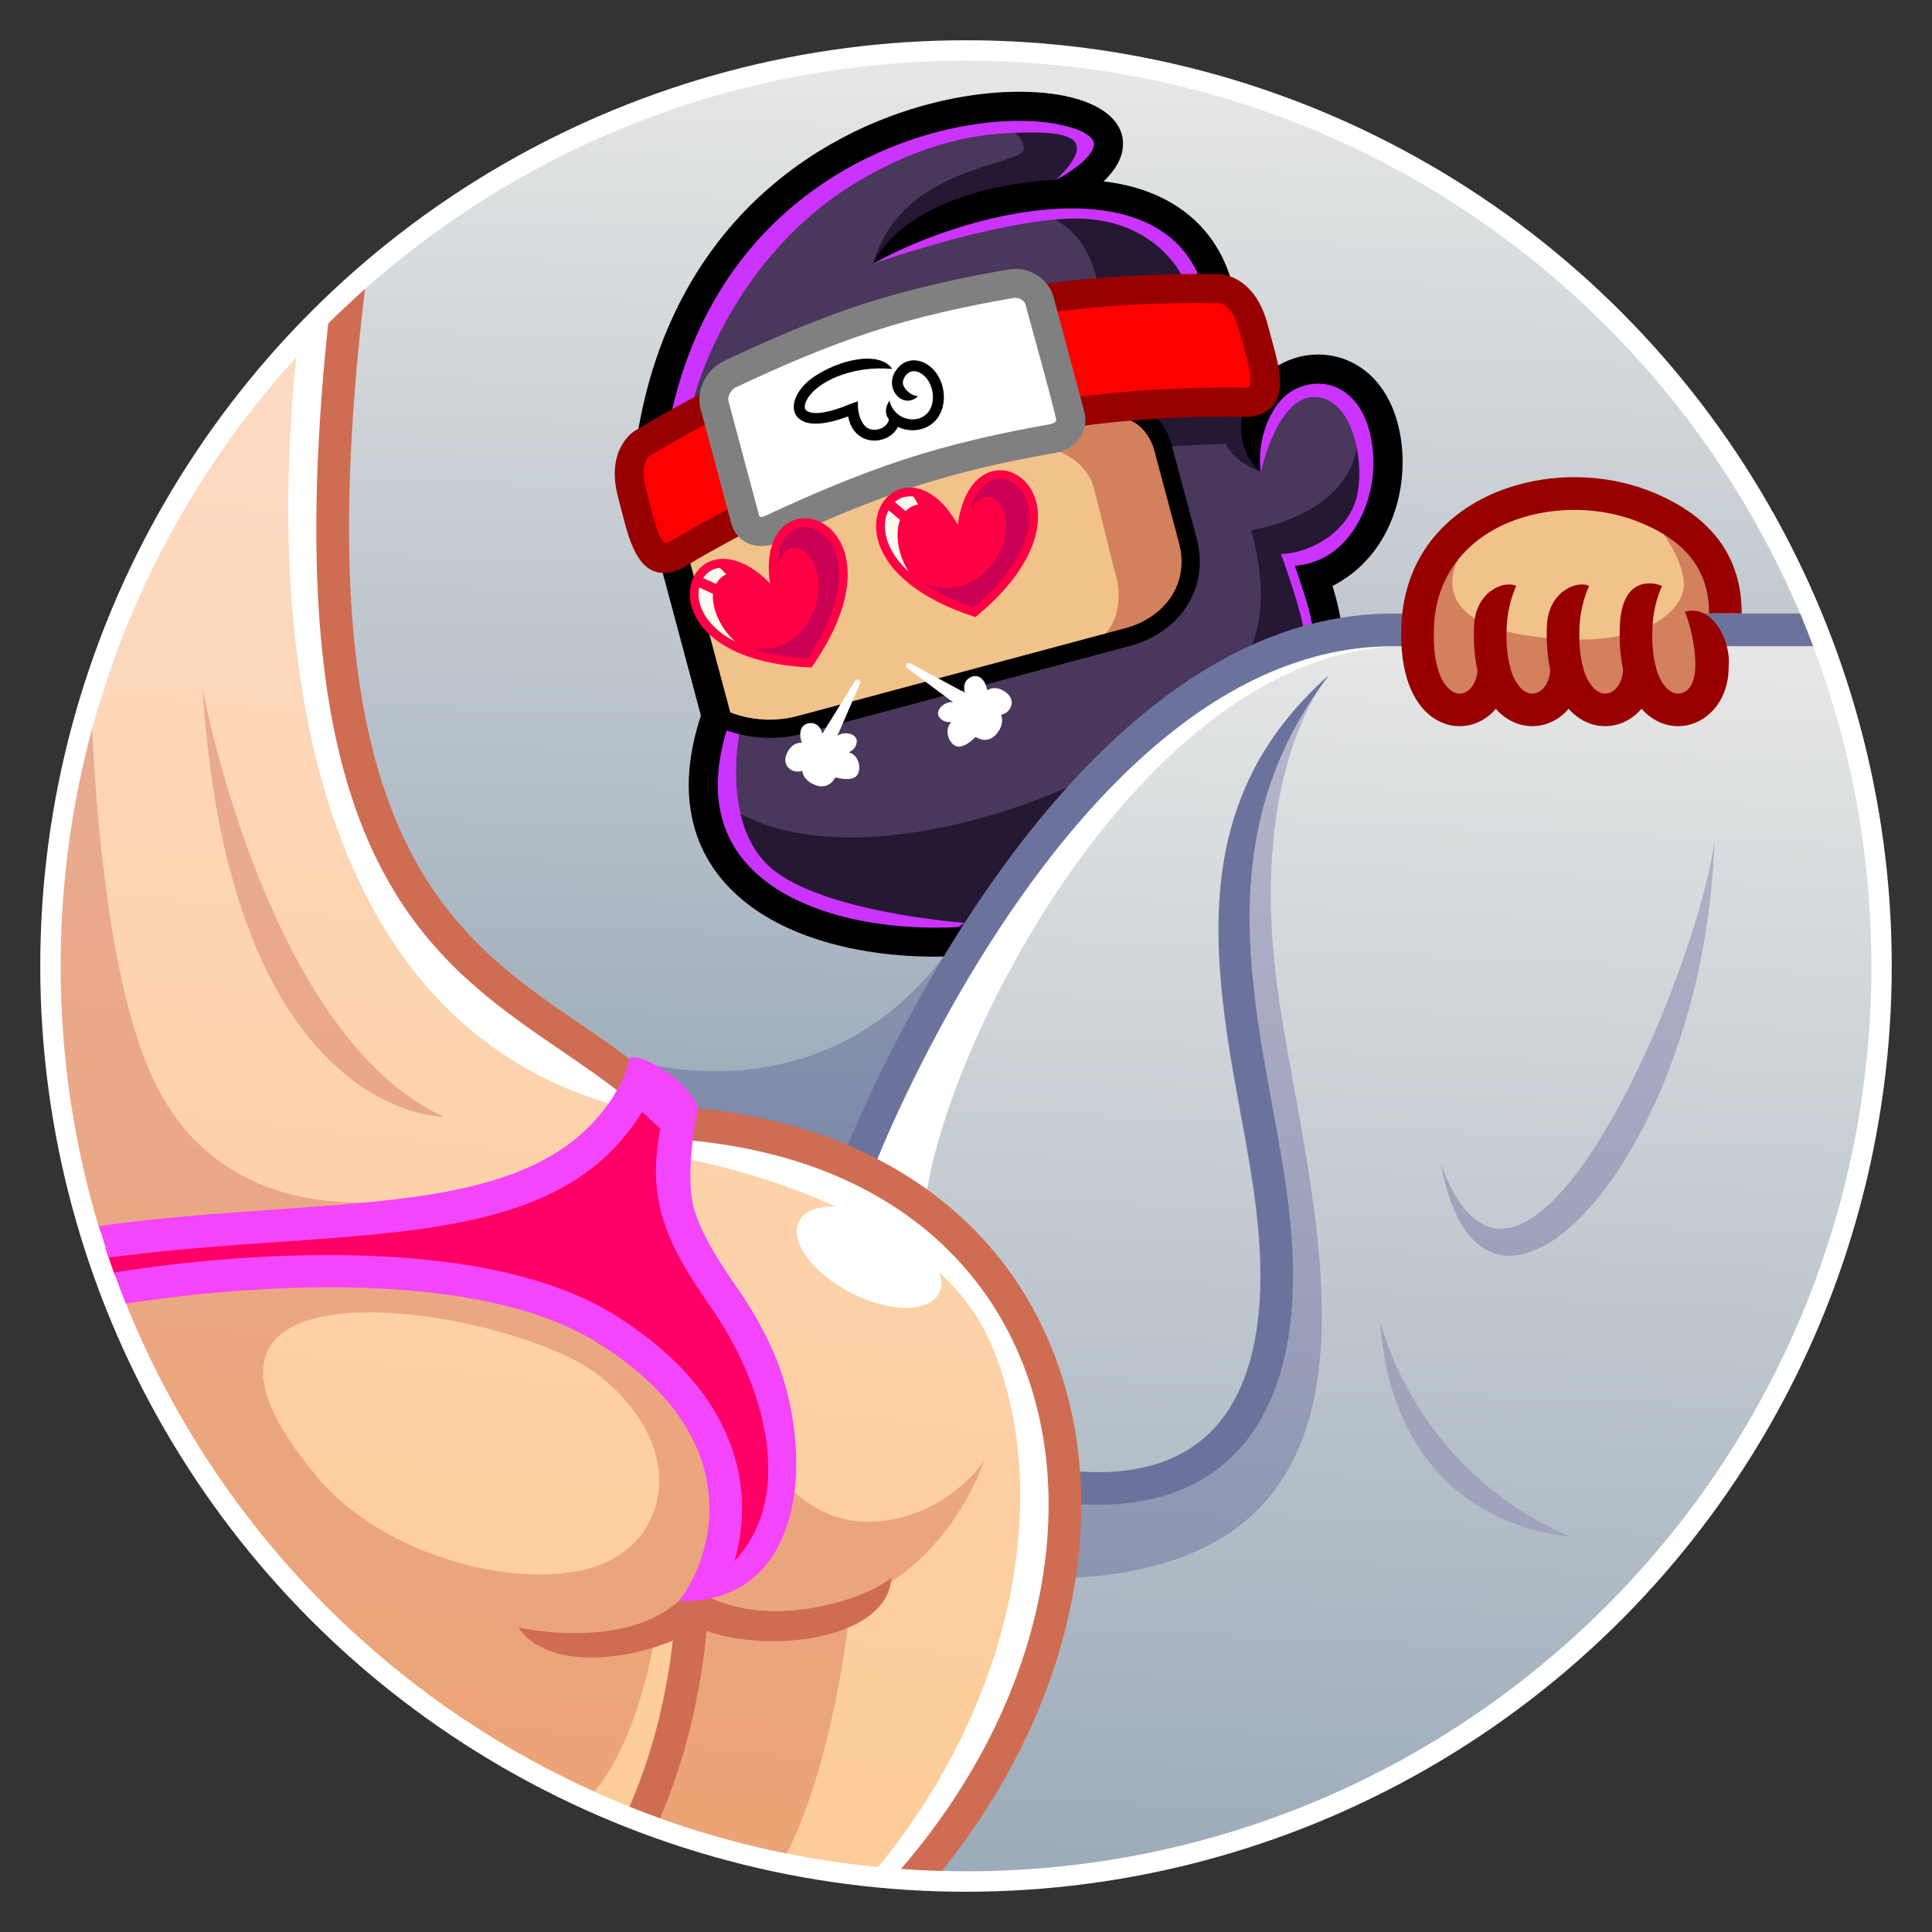 <?xml version="1.0" encoding="UTF-8"?>
<svg id="Layer_2" data-name="Layer 2" xmlns="http://www.w3.org/2000/svg" xmlns:xlink="http://www.w3.org/1999/xlink" viewBox="0 0 240 240">
  <rect x="0" y="0" width="240" height="240" fill="#333333" stroke="none"/>
  <defs>
    <style>
      .cls-1 {
        fill: url(#GradientFill_9);
      }

      .cls-1, .cls-2, .cls-3, .cls-4, .cls-5, .cls-6, .cls-7, .cls-8, .cls-9, .cls-10, .cls-11, .cls-12, .cls-13, .cls-14, .cls-15, .cls-16, .cls-17, .cls-18, .cls-19, .cls-20, .cls-21, .cls-22, .cls-23, .cls-24, .cls-25 {
        fill-rule: evenodd;
      }

      .cls-2 {
        fill: #ff0045;
      }

      .cls-3 {
        fill: #cf6d52;
      }

      .cls-4 {
        fill: #cb33ff;
      }

      .cls-5 {
        fill: red;
      }

      .cls-6 {
        fill: gray;
      }

      .cls-7 {
        fill: #d3805c;
      }

      .cls-26, .cls-9 {
        fill: #fff;
      }

      .cls-8 {
        fill: #4a375c;
      }

      .cls-10 {
        fill: url(#GradientFill_9-2);
      }

      .cls-11 {
        fill: #980000;
      }

      .cls-12 {
        fill: #9ea4bc;
      }

      .cls-13 {
        fill: #251833;
      }

      .cls-14 {
        fill: url(#GradientFill_7);
      }

      .cls-15 {
        fill: #f06;
      }

      .cls-16 {
        fill: url(#GradientFill_10);
      }

      .cls-17 {
        fill: #f245fc;
      }

      .cls-18 {
        fill: #6b739d;
      }

      .cls-19 {
        fill: url(#GradientFill_8);
      }

      .cls-20 {
        fill: #c90054;
      }

      .cls-22 {
        fill: #fefbf1;
      }

      .cls-23 {
        fill: #f1c38b;
      }

      .cls-24 {
        fill: url(#GradientFill_10-2);
      }

      .cls-25 {
        fill: #6b809a;
      }
    </style>
    <linearGradient id="GradientFill_10" data-name="GradientFill 10" x1="172.89" y1="80.04" x2="166.03" y2="231.89" gradientUnits="userSpaceOnUse">
      <stop offset="0" stop-color="#e5e6e5"/>
      <stop offset="1" stop-color="#9dacba"/>
    </linearGradient>
    <linearGradient id="GradientFill_9" data-name="GradientFill 9" x1="176.13" y1="82.08" x2="169.37" y2="231.81" gradientUnits="userSpaceOnUse">
      <stop offset="0" stop-color="#b9b7cc"/>
      <stop offset="1" stop-color="#7f8ba9"/>
    </linearGradient>
    <linearGradient id="GradientFill_10-2" data-name="GradientFill 10" x1="135.06" y1="10.25" x2="131.49" y2="141.09" xlink:href="#GradientFill_10"/>
    <linearGradient id="GradientFill_9-2" data-name="GradientFill 9" x1="100.46" y1="10.04" x2="96.88" y2="141.05" xlink:href="#GradientFill_9"/>
    <linearGradient id="GradientFill_8" data-name="GradientFill 8" x1="61.52" y1="220.77" x2="80.41" y2="50.34" gradientUnits="userSpaceOnUse">
      <stop offset="0" stop-color="#fdcc98"/>
      <stop offset="1" stop-color="#fddac3"/>
    </linearGradient>
    <linearGradient id="GradientFill_7" data-name="GradientFill 7" x1="56.67" y1="221.68" x2="74.98" y2="56.47" gradientUnits="userSpaceOnUse">
      <stop offset="0" stop-color="#eca376"/>
      <stop offset="1" stop-color="#e8ad9a"/>
    </linearGradient>
  </defs>
  <g>
    <circle class="cls-26" cx="120" cy="120" r="115"/>
    <g>
      <g>
        <path class="cls-23" d="M180.62,69.36c1.94-2.51,4.66-4.28,7.7-5.33,1.19-.41,2.44-.72,3.71-.92,1.29-.2,2.6-.29,3.91-.27,1.3.02,2.59.15,3.85.38,1.25.23,2.47.58,3.63,1.02,2.66,1.02,5,2.6,6.69,4.75,1.53,1.95,2.52,4.36,2.68,7.2l-.51.54h-.63l-.23-.06c-.31-.15-.64-.25-.98-.28-.15-.01-.3,0-.45,0,.21.57.47,1.48.69,2.52.32,1.5.54,3.3.35,4.77-.16,1.2-.6,2.19-1.48,2.7-.19.11-.38.19-.59.24-.2.05-.41.07-.62.06-.22-.01-.44-.06-.66-.15-.2-.08-.41-.2-.61-.35-.41-.31-.8-.75-1.12-1.32-.3-.51-.55-1.14-.75-1.89l-.02-.14-.02-.02c-.16-.66-.29-1.42-.35-2.28-.06-.79-.08-1.68-.04-2.67.02-.46.06-.91.12-1.35.06-.46.15-.91.25-1.36.1-.45.23-.89.37-1.32.08-.25.18-.5.27-.75-.21-.05-.47-.1-.74-.11-.46-.02-.98.05-1.45.31-.48.26-.93.72-1.27,1.48-.32.71-.54,1.68-.59,2.98-.04,1-.03,1.94.04,2.81.07.9.19,1.74.36,2.5v.13c-.03.73-.2,1.37-.45,1.88-.29.58-.7,1.02-1.17,1.29-.19.11-.38.19-.59.24-.2.05-.41.07-.62.06-.22-.01-.44-.06-.66-.15-.2-.08-.41-.2-.61-.35-.41-.31-.79-.74-1.12-1.3-.29-.51-.55-1.12-.75-1.86l-.02-.17-.03-.03c-.16-.66-.29-1.42-.35-2.28-.06-.79-.08-1.68-.04-2.67.02-.46.06-.91.12-1.35.06-.46.15-.91.25-1.36.1-.45.23-.89.37-1.32.08-.24.17-.48.26-.71h-.12c-.56-.03-1.22.16-1.84.56-.63.41-1.22,1.05-1.61,1.92-.27.6-.44,1.31-.48,2.14-.04,1.01-.03,1.95.04,2.83.07.92.19,1.76.36,2.52v.14c-.03.72-.2,1.35-.46,1.86-.29.57-.7,1.01-1.17,1.28-.19.11-.38.19-.59.24-.2.05-.41.07-.62.06-.22-.01-.44-.06-.66-.15-.2-.08-.41-.2-.61-.35-.4-.3-.78-.73-1.1-1.28-.29-.5-.55-1.1-.74-1.82l-.02-.13v-.09s-.05-.04-.05-.04c-.16-.66-.29-1.42-.35-2.28-.06-.79-.08-1.68-.04-2.67.02-.46.06-.91.12-1.35.06-.46.15-.91.25-1.36.1-.45.23-.89.37-1.32.08-.24.17-.48.26-.71h-.12c-.56-.03-1.22.16-1.84.56-.63.41-1.22,1.05-1.61,1.92-.27.6-.44,1.31-.48,2.14-.04,1.02-.02,1.98.04,2.87.07.93.2,1.77.37,2.54v.14c-.04.71-.21,1.32-.47,1.82-.29.56-.69.99-1.15,1.25-.19.11-.38.19-.59.24-.2.05-.41.07-.62.06-.22-.01-.44-.06-.66-.15-.2-.08-.41-.2-.61-.35-.78-.58-1.45-1.62-1.87-3.18-.35-1.3-.52-2.99-.43-5.12.14-3.43,1.25-6.27,2.99-8.52Z"/>
        <path class="cls-7" d="M207.12,66.18c1.14.79,2.15,1.73,2.99,2.8,1.53,1.95,2.52,4.36,2.68,7.2l-.51.54h-.63l-.23-.06c-.31-.15-.64-.25-.98-.28-.15-.01-.3,0-.45,0,.21.57.47,1.48.69,2.52.32,1.5.54,3.3.35,4.77-.16,1.2-.6,2.19-1.48,2.7-.19.11-.38.19-.59.24-.2.05-.41.07-.62.06-.22-.01-.44-.06-.66-.15-.2-.08-.41-.2-.61-.35-.41-.31-.8-.75-1.12-1.32-.3-.51-.55-1.14-.75-1.89l-.02-.14-.02-.02c-.16-.66-.29-1.42-.35-2.28-.06-.79-.08-1.68-.04-2.67h0c2.55-1.2,3.8-2.84,4.24-4.14.95-2.81-2.37-7.39-2.37-7.39l.48-.16h0ZM201.71,78.89c0,.58.02,1.14.06,1.68.07.9.19,1.74.36,2.5v.13c-.03.73-.2,1.37-.45,1.88-.29.58-.7,1.02-1.17,1.29-.19.11-.38.19-.59.24-.2.05-.41.07-.62.06-.22-.01-.44-.06-.66-.15-.2-.08-.41-.2-.61-.35-.41-.31-.79-.74-1.12-1.3-.29-.51-.55-1.12-.75-1.86l-.02-.17-.03-.03c-.16-.66-.29-1.42-.35-2.28-.03-.34-.04-.7-.05-1.08,2.37.03,4.36-.19,6.02-.57h0ZM192.65,79.3c0,.44.03.87.06,1.29.07.92.19,1.76.36,2.52v.14c-.03.72-.2,1.35-.46,1.86-.29.57-.7,1.01-1.17,1.28-.19.11-.38.19-.59.24-.2.05-.41.07-.62.06-.22-.01-.44-.06-.66-.15-.2-.08-.41-.2-.61-.35-.4-.3-.78-.73-1.1-1.28-.29-.5-.55-1.1-.74-1.82l-.02-.13v-.09s-.05-.04-.05-.04c-.16-.66-.29-1.42-.35-2.28-.05-.68-.07-1.42-.05-2.24.97.27,2.08.51,3.36.69.92.13,1.8.23,2.65.31h0ZM183.68,77.13c-.03.2-.05.41-.06.63-.04,1.02-.02,1.98.04,2.87.07.93.2,1.77.37,2.54v.14c-.04.71-.21,1.32-.47,1.82-.29.56-.69.99-1.15,1.25-.19.11-.38.19-.59.24-.2.05-.41.07-.62.06-.22-.01-.44-.06-.66-.15-.2-.08-.41-.2-.61-.35-.78-.58-1.45-1.62-1.87-3.18-.35-1.3-.52-2.99-.43-5.12.14-3.3,1.16-6.05,2.79-8.25l.71-.09s-2.75,4.67,2.55,7.6Z"/>
        <path class="cls-8" d="M162.46,73.43c.32,1.01.61,1.97.73,2.47l.17.75.14.74-.37.58c-8.17,2.08-15.6,6.59-22.22,12.31-8.36,7.24-15.41,16.43-20.97,25.13l-.4.23c-3.14.19-6.31.11-9.36-.25-2.92-.35-5.75-.96-8.34-1.86-1.64-.57-3.19-1.26-4.61-2.06-1.37-.78-2.61-1.67-3.7-2.67-1.11-1.03-2.06-2.17-2.82-3.45-.73-1.22-1.28-2.56-1.62-4.02-.37-1.54-.51-3.23-.39-5.07.11-1.75.47-3.63,1.08-5.66l.65-.33c1.11.4,2.69.81,4.56.88,1.38.06,2.93-.07,4.58-.51l40.68-10.9c1.46-.39,2.81-1.03,3.97-1.85,1.15-.82,2.12-1.84,2.84-3,.7-1.13,1.17-2.4,1.36-3.76.17-1.29.09-2.68-.29-4.13l-2.97-11.1c-.04-.18-.16-.7-.43-1.35-.27-.66-.69-1.47-1.33-2.21l.36-.83h.11c1.68-.1,3.39-.17,5.14-.21,1.73-.04,3.5-.04,5.28-.02l.49.58c-.2,1.25-.09,2.5.29,3.62.22.66.54,1.27.95,1.81,0-1.69.3-3.23.79-4.56.76-2.07,1.98-3.63,3.14-4.4.46-.31.96-.56,1.46-.74.51-.19,1.05-.32,1.59-.38.53-.06,1.07-.05,1.6.02.52.07,1.03.21,1.53.41,1.15.47,2.22,1.32,3.07,2.58.75,1.12,1.34,2.56,1.66,4.35.3,1.65.34,3.43.1,5.19-.23,1.67-.72,3.32-1.49,4.84-.92,1.81-2.1,3.3-3.58,4.38-1.25.91-2.69,1.52-4.36,1.77.25.73.59,1.74.9,2.71h0ZM111.81,36.91c1.47-.4,2.98-.78,4.51-1.14,1.49-.35,3.01-.67,4.53-.97,1.53-.3,3.05-.58,4.57-.84.53-.09,1.06-.08,1.57.02.53.1,1.04.31,1.5.58.22.13.42.28.61.45.19.16.36.34.52.53l.46.18c1.61-.21,3.24-.4,4.87-.55,1.64-.15,3.3-.28,5-.38,1.48-.09,2.96-.15,4.42-.19,1.48-.04,2.97-.06,4.45-.06l.46-.72-.1-.21c-.94-1.99-2.27-3.6-3.93-4.84-1.73-1.3-3.8-2.21-6.12-2.75-4.37-1.02-9.49-.73-14.51.3-5.38,1.1-10.66,3.05-14.77,5.13,1.62-2.26,4.13-4.04,7.07-5.39,4.3-1.97,9.52-3,14.3-3.21l.23-.06c1.49-.83,2.61-1.61,3.4-2.33.9-.81,1.39-1.57,1.52-2.25.15-.78-.3-1.46-1.22-2.03-.81-.49-2.02-.91-3.52-1.22-1.95-.4-4.31-.55-6.94-.41-2.43.13-5.1.52-7.87,1.21-7.32,1.82-15.37,5.73-21.95,12.53-5.29,5.47-9.62,12.8-11.86,22.43l.74.56,1.69-.92,1.7-.91.27-.38c.03-.26.09-.52.17-.78.08-.26.18-.51.3-.76.24-.48.56-.93.94-1.31.37-.36.8-.68,1.28-.9,1.44-.68,2.86-1.34,4.26-1.97,1.41-.63,2.83-1.25,4.27-1.85,1.46-.61,2.91-1.18,4.35-1.72,1.44-.54,2.9-1.05,4.39-1.54,1.49-.48,2.97-.93,4.44-1.33Z"/>
        <path class="cls-13" d="M162.46,73.43c.32,1.01.61,1.97.73,2.47l.17.75.14.74-.37.58c-2.74.7-5.4,1.67-7.97,2.87,3.13-6.12.25-14.98.25-14.98,0,0,6.89-.95,10.78-5.36,3.89-4.4,2.42-9.85,1.25-12.16.65.47,1.26,1.09,1.78,1.86.75,1.12,1.34,2.56,1.66,4.35.3,1.65.34,3.43.1,5.19-.23,1.67-.72,3.32-1.49,4.84-.92,1.81-2.1,3.3-3.58,4.38-1.25.91-2.69,1.52-4.36,1.77.25.73.59,1.74.9,2.71h0ZM123.66,14.62l-.17.52s3.84,1.23,3.67,3.38c-.17,2.14-15.29,1.99-18.68,14.23,0,0,2.46-1.69,5.93-3.35-1.63.65-3.16,1.34-4.55,2.05,1.62-2.26,4.13-4.04,7.07-5.39,4.3-1.97,9.52-3,14.3-3.21l.23-.06c1.49-.83,2.61-1.61,3.4-2.33.9-.81,1.39-1.57,1.52-2.25.15-.78-.3-1.46-1.22-2.03-.81-.49-2.02-.91-3.52-1.22-1.95-.4-4.31-.55-6.94-.41-.34.02-.68.04-1.02.07h0ZM125.07,26.22c4.87-.95,9.81-1.19,14.05-.21,2.33.54,4.4,1.45,6.12,2.75,1.66,1.25,2.99,2.85,3.93,4.84l.1.21-.46.72c-1.48,0-2.97.02-4.45.06-1.47.04-2.94.11-4.42.19-1.21.07-2.41.16-3.59.26h0c-1.69-7.19-6.29-9.13-11.28-8.82h0ZM133.67,97.33c-5.26,5.71-9.87,12.02-13.74,18.08l-.4.23c-3.14.19-6.31.11-9.36-.25-2.92-.35-5.75-.96-8.34-1.86-1.64-.57-3.19-1.26-4.61-2.06-1.37-.78-2.61-1.67-3.7-2.67-1.11-1.03-2.06-2.17-2.82-3.45-.73-1.22-1.28-2.56-1.62-4.02-.19-.8-.32-1.64-.38-2.52,9.54,8.47,29.18,5.65,44.96-1.47h0ZM145.07,55.45l7.21-.34c.96,2.37,4.35,3.48,4.35,3.48-.23-.55-.42-1.11-.58-1.66v.33c-.41-.54-.73-1.15-.95-1.81-.38-1.12-.49-2.37-.29-3.62l-.49-.58c-1.79-.02-3.55-.02-5.28.02-1.75.04-3.46.11-5.14.2h-.11s-.36.84-.36.84c.63.74,1.05,1.55,1.33,2.21.15.36.25.68.32.92Z"/>
        <path class="cls-4" d="M162.46,73.43c.32,1.01.61,1.97.73,2.47l.17.75.14.74-.37.58c-.39.1-.77.2-1.15.31-.65-3.55-2.86-9.47-2.86-9.47,3.76-.05,8.67-2.91,9.53-7.57.85-4.66-.88-11.99-5.46-11.92-4.58.06-6.55,9.28-6.55,9.28-.23-.47-.42-.96-.58-1.45,0-1.64.31-3.14.79-4.43.76-2.07,1.98-3.63,3.14-4.4.46-.31.96-.56,1.46-.74.51-.19,1.05-.32,1.59-.38.53-.06,1.07-.05,1.6.02.52.07,1.03.21,1.53.41,1.15.47,2.22,1.32,3.07,2.58.75,1.12,1.34,2.56,1.66,4.35.3,1.65.34,3.43.1,5.19-.23,1.67-.72,3.32-1.49,4.84-.92,1.81-2.1,3.3-3.58,4.38-1.25.91-2.69,1.52-4.36,1.77.25.73.59,1.74.9,2.71h0ZM86.2,49.94l-.77.41-1.69.92-.74-.56c2.24-9.62,6.57-16.96,11.86-22.43,6.58-6.8,14.63-10.71,21.95-12.53,2.77-.69,5.44-1.08,7.87-1.21,2.63-.14,4.99,0,6.94.41,1.5.31,2.71.72,3.52,1.22.93.57,1.38,1.25,1.22,2.03-.13.68-.62,1.44-1.52,2.25-.79.72-1.91,1.5-3.4,2.33l-.23.06c-.71.03-1.44.08-2.17.15,1.33-.42,2.15-.65,2.15-.65,5.99-5.81.52-6.07-5.58-5.82-4.5.18-10.63,1.22-18.3,5.59-16.63,9.49-21.09,27.23-21.09,27.23l-.03.59h0ZM111.03,30.86c-.94.61-1.8,1.24-2.56,1.89,0,0,18.06-6.35,26.89-5.53,8.83.82,11.61,7.32,11.61,7.32.61,0,1.23,0,1.84,0l.46-.72-.1-.21c-.94-1.99-2.27-3.6-3.93-4.84-1.73-1.3-3.8-2.21-6.12-2.75-4.37-1.02-9.49-.73-14.51.3-4.88,1-9.67,2.69-13.59,4.55h0ZM118.17,115.72c-2.69.09-5.39,0-7.99-.32-2.92-.35-5.75-.96-8.34-1.86-1.64-.57-3.19-1.26-4.61-2.06-1.37-.78-2.61-1.67-3.7-2.67-1.11-1.03-2.06-2.17-2.82-3.45-.73-1.22-1.28-2.56-1.62-4.02-.37-1.54-.51-3.23-.39-5.07.11-1.75.47-3.63,1.08-5.66l.65-.33c.42.15.92.3,1.47.44-.4,2.22-1.84,12.15,3.85,17.08,6.42,5.57,24.07,6.84,24.07,6.84,0,0-.63.41-1.67,1.08Z"/>
        <path class="cls-23" d="M147.2,70.92c-.16,1.2-.57,2.32-1.18,3.3-.64,1.04-1.51,1.94-2.55,2.67-1.03.73-2.23,1.29-3.53,1.64l-40.68,10.9c-1.6.43-3.09.54-4.41.47-1.85-.1-3.36-.54-4.33-.92l-.26-.39h-.05s-4.95-18.48-4.95-18.48l.23-.57,1.59-.93,1.6-.9,1.4-.77,1.39-.75.6.1c.16.17.34.32.53.45.19.13.41.24.62.33.36.14.75.23,1.14.25.39.02.8-.02,1.21-.13l.37-.12c.13-.05.26-.1.38-.15,1.41-.66,2.83-1.31,4.26-1.94,1.41-.63,2.8-1.23,4.17-1.79,1.4-.58,2.81-1.13,4.25-1.67,1.45-.54,2.89-1.04,4.31-1.51,1.43-.47,2.88-.9,4.36-1.31,1.48-.41,2.94-.79,4.39-1.13,1.45-.34,2.94-.67,4.46-.98,1.51-.31,3.01-.59,4.48-.84l.4-.08c.47-.12.89-.32,1.26-.57.38-.25.7-.56.96-.91.16-.21.29-.44.39-.68.1-.24.18-.48.22-.74l.44-.41c.97-.12,1.92-.24,2.85-.34.97-.1,1.92-.19,2.86-.27l.25.05c2.56,1.18,3.22,4,3.3,4.38l2.98,11.15c.34,1.26.41,2.47.26,3.61Z"/>
        <path class="cls-7" d="M147.2,70.92c-.16,1.2-.57,2.32-1.18,3.3-.64,1.04-1.51,1.94-2.55,2.67-1.03.73-2.23,1.29-3.53,1.64l-3.27.88c3.83-3.42,1.7-8.77,1.7-8.77,0,0-1.27-5.27-2.48-9.97-.72-2.82-3.2-4.22-5.08-4.89l.21-.04.4-.08c.47-.12.89-.32,1.26-.57.38-.25.7-.56.96-.91.16-.21.29-.44.39-.68.1-.24.18-.48.22-.74l.44-.41c.97-.12,1.92-.24,2.85-.34.97-.1,1.92-.19,2.86-.27l.25.05c2.56,1.18,3.22,4,3.3,4.38l2.98,11.15c.34,1.26.41,2.47.26,3.61Z"/>
        <path class="cls-25" d="M115.93,46.68c-.09-.12-.18-.24-.28-.35-.2-.22-.41-.41-.64-.57-.22-.15-.46-.27-.7-.36-.26-.09-.52-.14-.77-.14-.24,0-.48.04-.72.13-.22.08-.43.2-.63.37-.19.16-.37.37-.54.62-.08.13-.16.27-.21.42-.06.14-.1.29-.12.42-.03.18-.03.35-.02.52.02.16.05.32.12.47.1.25.23.46.39.62.19.2.42.34.66.4.09.02.19.04.29.04-.15-.1-.29-.22-.42-.34-.41-.4-.7-.93-.7-1.43,0-.08,0-.15.02-.22.02-.13.05-.25.1-.36.05-.12.11-.24.18-.34.13-.21.28-.38.44-.52.17-.15.36-.27.55-.34.2-.07.41-.11.62-.1.21,0,.43.05.63.12.22.08.43.19.64.33.2.14.39.31.56.5.09.11.18.21.25.32.49.7.76,1.63.75,2.53-.01.93-.33,1.84-1.01,2.45-.08.07-.17.14-.26.21-.19.13-.4.25-.62.33-.23.09-.46.15-.69.18-.24.03-.48.04-.72.02-.24-.02-.48-.07-.72-.14-.57-.17-1.11-.5-1.54-.97-.1-.11-.19-.23-.28-.35.02.26.12.49.28.7l.09.4c-.06.33-.21.62-.42.86-.22.25-.49.45-.8.59-.16.07-.32.13-.49.17-.16.04-.34.06-.51.06-.18,0-.35,0-.52-.04-.17-.03-.33-.08-.5-.15-.48-.21-.97-.76-1.28-1.56-.17-.45-.29-.98-.33-1.58l-.22.08c-1.31.55-2.39.89-3.27,1.05-1.05.2-1.83.15-2.36-.07-.26-.1-.45-.26-.58-.45-.14-.21-.2-.46-.19-.72.02-.3.11-.62.29-.96.16-.3.38-.62.66-.95.87-.99,2.47-2.01,4.55-2.64,1.24-.38,2.65-.62,4.18-.64-.85-.26-1.94-.23-3.07,0-1.7.34-3.47,1.13-4.76,2.04-.46.33-.86.67-1.16,1.01-.33.37-.58.75-.75,1.11-.17.35-.26.69-.28,1-.02.35.05.66.21.91.16.24.41.45.76.59.47.19,1.14.26,2.02.15.84-.1,1.86-.36,3.07-.81l.68.38c.11.61.32,1.1.6,1.48.3.41.67.7,1.08.88.18.08.37.14.56.17.2.04.41.05.6.05.19,0,.39-.03.58-.07.19-.04.38-.11.55-.19.28-.12.54-.29.76-.5.2-.19.37-.42.49-.67l.68-.23.25.11.25.09c.26.08.52.13.79.15.27.02.54.01.8-.02.27-.04.53-.1.78-.2.24-.09.47-.21.68-.36.1-.07.2-.15.29-.23.72-.65,1.08-1.6,1.13-2.59.04-1.01-.24-2.04-.81-2.85Z"/>
        <path class="cls-9" d="M126,54.04c-1.48.3-2.99.63-4.52.99-1.53.36-3.04.75-4.51,1.16-1.47.41-2.95.85-4.43,1.34-1.49.48-2.95,1-4.38,1.53-1.45.54-2.9,1.11-4.36,1.71-1.44.6-2.9,1.22-4.35,1.86-1.47.65-2.86,1.29-4.2,1.91l-.16.07-.16.05c-.12.03-.23.05-.34.05-.14,0-.27-.01-.38-.06l-.07-.04s-.1-.07-.15-.12c-.04-.05-.08-.11-.11-.18-1.23-2.74-2.95-10.96-3.87-14.38-.05-.2-.06-.42-.02-.64.03-.21.1-.42.2-.63.11-.22.26-.43.43-.6.17-.17.36-.32.58-.42,1.37-.64,2.76-1.29,4.19-1.93,1.42-.63,2.83-1.25,4.24-1.83,1.39-.58,2.81-1.14,4.25-1.68,1.44-.54,2.88-1.05,4.3-1.51,1.42-.46,2.87-.9,4.35-1.3,1.47-.41,2.94-.78,4.39-1.12,1.49-.35,2.97-.67,4.46-.96,1.48-.29,2.98-.57,4.49-.83.22-.04.44-.03.65.02s.42.13.61.25c.18.11.34.24.46.39.13.16.23.34.28.53.46,1.7.87,3.2,1.29,4.7.88,3.19,1.77,6.4,2.54,9.59h0c.03.13.02.25,0,.36-.03.11-.07.21-.14.3-.09.12-.21.23-.36.32-.13.07-.28.13-.44.18l-.18.05c-1.56.27-3.08.56-4.57.86Z"/>
        <path class="cls-5" d="M88.03,52.61l2.82,10.53-.25.58-1.59.85-1.57.86c-.68.38-1.39.78-2.11,1.2-.73.42-1.44.84-2.12,1.25l-.19.07c-.49.07-.88-.19-1.21-.66-.25-.36-.47-.86-.67-1.44-.36-1.01-.64-2.13-.94-3.3l-.38-1.5c-.34-1.26-.39-2.2-.32-2.9.13-1.23.75-1.79,1.03-1.98v-.02s.04-.03.04-.03c.72-.43,1.45-.86,2.19-1.29.7-.41,1.43-.82,2.17-1.23l1.19-.65,1.19-.64.73.32Z"/>
        <path class="cls-5" d="M133.71,49.4l-2.84-10.58.43-.63c1.42-.18,2.89-.34,4.39-.48,1.48-.13,2.95-.25,4.41-.33,1.81-.11,3.65-.18,5.54-.21,1.87-.04,3.77-.04,5.7,0h.06s0,.02,0,.02c.31.02,1.13.18,1.88,1.21.41.57.84,1.41,1.18,2.68l.41,1.48c.16.56.31,1.11.46,1.7.14.56.27,1.1.37,1.63.11.61.17,1.15.14,1.58-.05.58-.26.99-.71,1.18l-.2.04c-1.88-.03-3.76-.03-5.62.01-1.85.04-3.71.11-5.58.22-1.63.09-3.22.21-4.79.36-1.57.15-3.13.32-4.68.52l-.55-.37Z"/>
        <path class="cls-16" d="M225.01,79.67c4.81,12.52,7.46,26.12,7.46,40.33,0,62.11-50.35,112.46-112.46,112.46-1.09,0-2.18-.02-3.26-.05l-.14-.31c5.11-6.35,9.09-13.07,11.92-19.89,2.93-7.03,4.64-14.16,5.14-21.08.05-.73.09-1.45.12-2.14.03-.71.04-1.42.04-2.12l.53-.51c.76.04,1.5.06,2.21.06.71,0,1.41-.03,2.11-.08,3.13-.22,5.94-.88,8.4-1.98,2.47-1.1,4.62-2.64,6.42-4.6,1.77-1.93,3.2-4.26,4.26-6.97,1.07-2.72,1.78-5.83,2.13-9.31.14-1.47.23-3.01.24-4.6.01-1.59-.04-3.25-.16-4.98-.38-5.5-1.46-11.36-2.57-17.36v-.03c-1.64-8.86-3.11-17.73-2.53-26.56.48-7.39,2.39-14.74,6.83-22.01-5.85,6.51-8.55,13.65-9.45,21.14-1.08,8.97.41,18.46,2.16,27.98v.02c1.09,5.9,2.16,11.66,2.53,17.03.11,1.64.16,3.21.15,4.73-.01,1.52-.09,2.98-.22,4.35-.31,3.12-.93,5.89-1.86,8.31-.94,2.44-2.19,4.51-3.74,6.2-1.53,1.67-3.38,2.98-5.53,3.92-2.13.93-4.55,1.49-7.25,1.68-.68.05-1.38.07-2.12.07-.7,0-1.44-.02-2.21-.07l-.47-.47c-.18-2.45-.52-4.85-1.03-7.2-.5-2.33-1.16-4.61-1.98-6.8-1.31-3.49-3.01-6.79-5.12-9.85-2.06-2.98-4.51-5.74-7.34-8.2-1.4-1.22-2.89-2.37-4.48-3.44-1.56-1.06-3.22-2.04-4.96-2.94l-.24-.64c1.64-4,8.5-19.98,19.54-34.95,11.09-15.03,26.41-29.07,44.95-29.07h1.1l.51.48c.12,2.06.52,3.74,1.09,5.09.63,1.49,1.48,2.56,2.41,3.27.46.34.93.6,1.41.78.5.19,1.01.29,1.52.32.5.03,1-.02,1.48-.13.49-.12.96-.31,1.41-.57.27-.16.54-.35.8-.56.25-.21.49-.45.71-.7h.76c.15.16.3.32.45.46.16.15.32.28.48.4.46.34.93.6,1.41.78.5.19,1.01.29,1.52.32.5.03,1-.02,1.48-.13.48-.12.96-.31,1.41-.57.28-.16.55-.35.81-.56.25-.21.49-.45.71-.71h.76c.15.16.3.32.46.46.16.15.32.29.49.41.46.34.93.6,1.41.78.5.19,1.01.29,1.52.32.5.03,1-.02,1.48-.13.49-.12.96-.31,1.41-.57.28-.16.55-.35.81-.57.25-.21.49-.45.72-.71h.77c.15.17.31.33.46.47.16.14.32.28.49.41.45.34.93.6,1.41.78.5.19,1.01.29,1.52.32.5.03,1-.02,1.48-.13.49-.12.96-.31,1.41-.57.95-.54,1.77-1.4,2.34-2.49.53-1.02.84-2.27.83-3.68v-.05c.04-.37.03-.76,0-1.16-.04-.41-.11-.82-.22-1.23l.49-.64h9.99l-.04-.1h.54Z"/>
        <path class="cls-9" d="M115.09,148.33c-.45-.33-.91-.65-1.38-.97-1.56-1.06-3.22-2.04-4.96-2.94l-.24-.64c1.64-4,8.5-19.98,19.54-34.95,10.57-14.32,24.97-27.73,42.33-28.97,2.4.04,3.72.41,3.72.41-31.18.55-55.99,47.65-59.01,68.05Z"/>
        <path class="cls-1" d="M133.11,196.05c.25-1.65.44-3.29.55-4.92.05-.73.09-1.45.12-2.14.03-.71.04-1.42.04-2.12l.53-.51c.76.04,1.5.06,2.21.06.71,0,1.41-.03,2.11-.08,3.13-.22,5.94-.88,8.4-1.98,2.47-1.1,4.62-2.64,6.42-4.6,1.77-1.93,3.2-4.26,4.26-6.97,1.07-2.72,1.78-5.83,2.13-9.31.14-1.47.23-3.01.24-4.6.01-1.59-.04-3.25-.16-4.98-.38-5.5-1.46-11.36-2.57-17.36v-.03c-1.64-8.86-3.11-17.73-2.53-26.56.48-7.39,2.39-14.74,6.83-22.01-1.08,1.21-2.06,2.44-2.94,3.68,1.62-2.85,3.68-5.51,6.31-7.73,0,0-9.87,11.14-6.49,37.97,3.31,26.25,19.76,71.83-25.47,74.16h0ZM212.98,104.35c-2.06,16.65-23.84,67.82-33.98,40.29,5.26,28.4,32.81-.79,33.98-40.29Z"/>
        <path class="cls-24" d="M120,7.54c46.93,0,87.14,28.75,104,69.6h-.54l-.16-.39v-.02h-6.94l-.51-.49c-.15-3.55-1.31-6.54-3.15-8.95-2.04-2.67-4.92-4.64-8.19-5.9-1.32-.5-2.7-.89-4.12-1.15-1.44-.27-2.92-.42-4.41-.44-1.48-.02-2.97.08-4.43.31-1.44.23-2.85.57-4.21,1.04-3.42,1.18-6.49,3.13-8.76,5.85-2.04,2.45-3.44,5.53-3.86,9.27l-.5.45h-1.2c-1.08,0-2.15.04-3.2.13-1.08.09-2.15.22-3.19.39l-.58-.41-.15-.77-.17-.77c-.1-.43-.2-.83-.3-1.19-.1-.36-.21-.75-.34-1.16l.25-.6c1.44-.74,2.69-1.67,3.74-2.74,1.13-1.15,2.04-2.46,2.75-3.86.9-1.77,1.47-3.7,1.74-5.64.29-2.05.24-4.11-.1-6.03-.41-2.29-1.2-4.14-2.23-5.58-1.12-1.57-2.54-2.66-4.08-3.29-.7-.29-1.43-.48-2.16-.58-.75-.1-1.51-.11-2.26-.03-.64.07-1.27.21-1.89.42-.61.2-1.22.48-1.79.81l-.75-.35-.02-.1c-.19-1.03-.53-2.24-.88-3.51l-.41-1.5c-.43-1.62-1.05-2.79-1.71-3.63-.89-1.13-1.87-1.67-2.63-1.94l-.31-.32c-.11-.33-.23-.66-.37-1-.14-.34-.28-.67-.43-.98-1.12-2.37-2.69-4.27-4.61-5.75-2.03-1.55-4.47-2.63-7.2-3.27-.41-.1-.84-.18-1.29-.26-.44-.07-.91-.14-1.39-.2l-.29-.87c.62-.6,1.11-1.19,1.47-1.77.36-.58.59-1.15.7-1.7.29-1.48-.18-2.78-1.26-3.81-1.18-1.13-3.08-1.99-5.51-2.48-2.1-.43-4.65-.6-7.47-.45-2.63.14-5.51.55-8.49,1.3-8.12,2.02-17.1,6.46-24.22,14.31-5.67,6.25-10.18,14.68-12.14,25.77l-.24.35-.36.21c-.2.12-1.03.68-1.65,1.88-.63,1.24-1.03,3.15-.27,5.96.13.49.27.99.39,1.48.32,1.27.64,2.49.99,3.5.42,1.18.91,2.19,1.52,2.88.57.65,1.27,1.04,2.15,1.07l.47.37,4.75,17.72v.29c-.81,2.43-1.27,4.7-1.43,6.8-.17,2.19,0,4.22.43,6.08.41,1.72,1.05,3.29,1.9,4.73.89,1.5,2,2.85,3.3,4.04,1.21,1.12,2.59,2.11,4.1,2.98,1.58.91,3.3,1.67,5.12,2.3,2.39.83,4.96,1.43,7.64,1.82,2.79.4,5.69.57,8.58.53l.44.77c-2.51,4.16-4.65,8.11-6.42,11.58-2.8,5.51-4.64,9.8-5.45,11.77l-.66.27c-2.94-1.24-6.11-2.27-9.52-3.07-3.31-.77-6.83-1.32-10.56-1.62l-.3-.13-4.49-4.11.11-.12-.05-.08-.12.15c-1.35-1.11-2.73-2.15-4.14-3.16-1.45-1.03-2.87-2-4.3-2.98-8.26-5.65-17.03-11.65-22.72-24.76-5.63-12.98-8.22-32.93-4.25-66.42C64.7,18.46,91.07,7.54,120,7.54Z"/>
        <path class="cls-10" d="M117.38,118.63l.27.47c-2.51,4.16-4.65,8.11-6.42,11.58-2.8,5.51-4.64,9.8-5.45,11.77l-.66.27c-2.94-1.24-6.11-2.27-9.52-3.07-3.31-.77-6.83-1.32-10.56-1.62l-.3-.13-4.49-4.11.11-.12-.05-.08-.12.15c-1.05-.87-2.12-1.69-3.21-2.49.03.01,24.03,8.81,40.24-12.41l.16-.21Z"/>
        <path class="cls-15" d="M13.63,154.99l.22.69c3.58-.47,7.08-.83,10.49-1.12,3.5-.3,6.98-.54,10.35-.78,10.16-.71,19.3-1.35,26.91-3.49,7.54-2.13,13.61-5.75,17.71-12.42l.77-.11,2.27,2.08.16.47c-.41,2.15-.58,4.07-.52,5.86.06,1.79.34,3.46.84,5.11.53,1.76,1.31,3.47,2.31,5.25,1,1.79,2.24,3.66,3.69,5.76.69.99,1.36,2.05,2,3.16.62,1.08,1.2,2.18,1.72,3.31,1.18,2.54,2.14,5.23,2.73,7.95.54,2.48.77,4.97.6,7.38-.14,1.93-.55,3.8-1.29,5.57-.69,1.66-1.67,3.22-2.98,4.64l-.86-.48c.41-1.4.7-2.91.84-4.49.12-1.45.11-2.96-.07-4.51-.36-3.1-1.41-6.37-3.43-9.63-1.78-2.87-4.33-5.74-7.83-8.48-.65-.51-1.32-1-2.01-1.49-.67-.47-1.38-.94-2.13-1.4-9.35-5.84-23.21-7.42-35.53-7.4-12.24.02-22.97,1.61-26.27,2.15-.43-1.17-.83-2.34-1.22-3.52l.52-.06Z"/>
        <path class="cls-19" d="M46.75,105.44c5.93,12.79,14.86,18.89,23.29,24.66,1.19.81,2.37,1.62,3.53,2.44,1.17.82,2.3,1.65,3.39,2.5l.12.66c-3.69,6.31-9.48,9.74-16.81,11.76-7.26,2-16.03,2.61-25.78,3.29-3.45.24-7.02.49-10.77.82-3.52.31-7.13.68-10.8,1.17l.09.29-.52.06c-3.21-10.46-4.94-21.56-4.94-33.07,0-31.27,12.77-59.55,33.37-79.94l.37.18c-3.47,32.77-.49,52.37,5.47,65.21h0ZM112.55,232.21c-10.83-.71-21.24-2.94-31.02-6.5l-.02-.04c1.65-3.8,2.85-7.59,3.7-11.04,1.28-5.13,1.82-9.51,2.04-12.06l.67-.44c2.02.69,4.37,1.09,6.76,1.2,3.38.15,6.87-.28,9.69-1.3,2.75-1,4.85-2.55,5.57-4.65l.08-.27c-1.07.68-2.58,1.38-4.36,1.98-2.04.68-4.46,1.24-7.02,1.46-1.31.11-2.66.13-4.01.04-1.24-.09-2.48-.28-3.69-.6l-2.96-1.49c2.56-1.86,6.12-3.44,7.42-5.81,1.43-2.59,2.45-5.3,2.66-8.25.19-2.66.79-5.53.21-8.24-.64-3-1.69-5.95-2.98-8.72-.58-1.23-1.2-2.43-1.85-3.57-.68-1.18-1.39-2.3-2.12-3.36-1.36-1.95-2.51-3.7-3.45-5.36-.94-1.66-1.66-3.23-2.14-4.8-.4-1.32-.64-2.67-.7-4.12-.06-1.44.04-2.98.33-4.69l.55-.42c6.28.6,11.89,1.94,16.84,3.88,5.21,2.05,9.69,4.78,13.44,8.04,2.64,2.3,4.92,4.86,6.84,7.65,1.97,2.85,3.56,5.92,4.77,9.17,1.2,3.21,2.04,6.6,2.51,10.11.47,3.53.57,7.18.31,10.9-.51,7.05-2.34,14.34-5.5,21.5-3,6.8-7.19,13.5-12.57,19.78h0ZM78.66,224.62c1.49-3.39,2.59-6.78,3.41-9.9,1.14-4.36,1.72-8.21,2.02-10.85l-.7-.52c-3.17,1.32-7.6,2.32-11.51,1.99-2.41-.21-4.62-.92-6.19-2.4,3.64.58,13.36,1.51,19.07-3.76l.06-.07.42-.58.42-.64c1.04-1.66,1.96-3.76,2.5-6.15.45-2.02.63-4.24.36-6.57-.32-2.73-1.26-5.63-3.09-8.53-1.6-2.53-3.88-5.08-7.01-7.54-.59-.46-1.21-.92-1.85-1.37-.64-.44-1.31-.89-2.02-1.33-6.37-3.98-15.02-5.87-23.78-6.6-14.88-1.24-30.15.85-35.19,1.65l-.07.12c11.44,28.75,34.4,51.67,63.18,63.05Z"/>
        <path class="cls-9" d="M46.75,105.44c5.93,12.79,14.86,18.89,23.29,24.66,1.19.81,2.37,1.62,3.53,2.44,1.17.82,2.3,1.65,3.39,2.5l.12.66c-.34.58-.7,1.13-1.07,1.67l-.41-.3c-43.35-13.04-41.03-71.93-38.78-92.73,1.33-1.46,2.69-2.88,4.09-4.27l.37.18c-3.47,32.77-.49,52.37,5.47,65.21h0ZM85.08,143.93s29.6,5.13,37.57,22.05c7.76,16.47,5.11,43.03-13.57,65.96,1.15.11,2.31.21,3.48.28,5.38-6.29,9.58-12.99,12.57-19.78,3.16-7.17,5-14.46,5.5-21.5.27-3.72.16-7.37-.31-10.9-.47-3.51-1.31-6.9-2.51-10.11-1.21-3.24-2.8-6.32-4.77-9.17-1.92-2.79-4.21-5.35-6.84-7.65-3.75-3.26-8.23-5.99-13.44-8.04-4.95-1.95-10.57-3.28-16.84-3.88l-.55.42c-.14.81-.23,1.59-.29,2.34Z"/>
        <path class="cls-14" d="M52.99,148.97c-5.59.87-11.82,1.31-18.51,1.77-3.45.24-7.02.49-10.77.82-3.52.31-7.13.68-10.8,1.17l.09.29-.52.06c-3.21-10.46-4.94-21.56-4.94-33.07,0-10.19,1.36-20.06,3.9-29.45.75,15.23,2.81,34.41,8.21,44.74,9.86,18.85,32.32,13.32,32.32,13.32,0,0,.37.13,1.02.36h0ZM25.16,85.52c3.38,53.46,30,53.23,30,53.23-22.11-10.15-30-53.23-30-53.23h0ZM74.58,170.99c11.13,9.02,8.42,20.6-.6,23.61-9.02,3.01-26.01-.9-34.59-11.13-24.3-28.99,24.43-21.21,35.19-12.48h0ZM98.04,184.81c2.69,2.52,5.81,4.17,9.45,4.22,9.62.15,14.74-7.52,14.74-7.52,0,0-4.1,12.93-16.56,17.58-2.04.68-4.46,1.24-7.02,1.46-1.31.11-2.66.13-4.01.04-1.24-.09-2.48-.28-3.69-.6l-2.96-1.49c2.56-1.86,6.12-3.44,7.42-5.81,1.37-2.49,2.36-5.08,2.63-7.88h0ZM105.38,201.63c-.71,5.57-2.84,19.09-7.65,28.62-5.56-1.11-10.97-2.64-16.19-4.54l-.02-.04c1.65-3.8,2.85-7.59,3.7-11.04,1.28-5.13,1.82-9.51,2.04-12.06l.67-.44c2.02.69,4.37,1.09,6.76,1.2,3.38.15,6.87-.28,9.69-1.3.34-.12.67-.26,1-.4h0ZM81.18,204.14c-2.85.89-6.23,1.45-9.3,1.19-2.41-.21-4.62-.92-6.19-2.4,3.64.58,13.36,1.51,19.07-3.76l.06-.07.42-.58.42-.64c1.04-1.66,1.96-3.76,2.5-6.15.45-2.02.63-4.24.36-6.57-.32-2.73-1.26-5.63-3.09-8.53-1.6-2.53-3.88-5.08-7.01-7.54-.59-.46-1.21-.92-1.85-1.37-.64-.44-1.31-.89-2.02-1.33-6.37-3.98-15.02-5.87-23.78-6.6-14.88-1.24-30.15.85-35.19,1.65l-.07.12c10.79,27.11,31.83,49.04,58.33,60.99,4.64-5.58,6.72-14.9,7.37-18.43Z"/>
        <g>
          <path class="cls-21" d="M158.26,45.72c1.35-.89,2.86-1.45,4.4-1.62,1.57-.18,3.17.03,4.67.64,3.09,1.27,5.71,4.26,6.61,9.25.69,3.82.21,8.23-1.69,11.98-1.42,2.8-3.62,5.24-6.72,6.82.25.79.47,1.59.65,2.39.29,1.22.5,2.42.64,3.6-1.2.2-2.38.46-3.55.78-.12-1.16-.31-2.34-.6-3.54-.27-1.14-1.36-4.47-1.82-5.72,3.79-.36,6.45-2.56,8.17-5.95,1.53-3.02,1.91-6.59,1.34-9.71-.65-3.61-2.4-5.72-4.43-6.55-.92-.38-1.91-.5-2.88-.39-.99.11-1.97.47-2.83,1.04-1.98,1.31-4.13,5.1-3.63,9.86-3.49-2.86-3.44-9.5,1.64-12.87h0ZM120.01,118.72c-6.65.43-13.44-.26-19.19-2.26-3.63-1.26-6.86-3.04-9.4-5.39-2.61-2.41-4.49-5.4-5.35-9.02-.89-3.74-.66-8.11,1-13.16l-5.32-19.87,3.5-.94,5.46,20.38-.05,1.06c-1.59,4.59-1.85,8.46-1.08,11.69.68,2.88,2.19,5.28,4.29,7.21,2.16,2,4.96,3.53,8.13,4.63,6.07,2.11,13.45,2.63,20.46,1.83-.85,1.28-1.67,2.56-2.45,3.83Z"/>
          <path class="cls-21" d="M89.54,87.95s4.1,2.46,9.6.98l40.68-10.9c2.5-.67,4.56-2.13,5.78-4.08,1.12-1.8,1.52-4.05.86-6.51l-2.98-11.15s-.8-4.53-5.31-4.53v-2.26c6.02,0,7.37,5.58,7.51,6.28l2.97,11.07c.83,3.11.31,5.97-1.12,8.29-1.52,2.45-4.06,4.26-7.11,5.08l-40.68,10.9c-6.42,1.72-11.3-1.2-11.32-1.21l1.13-1.96Z"/>
          <path class="cls-21" d="M139.83,22.99c5.48,1.28,9.8,4.29,12.16,9.29.46.99.84,2.02,1.13,3.1l-3.5.94c-.25-.92-.55-1.76-.9-2.5-1.85-3.92-5.3-6.29-9.71-7.31-9.56-2.23-22.82,1.93-30.54,6.24,4.58-9.26,22.27-11.87,31.36-9.75Z"/>
          <path class="cls-21" d="M79.17,54.08c4.23-25.83,21.97-37.62,36.88-41.32,6.26-1.56,12.06-1.69,16.19-.85,4.97,1.01,7.83,3.5,7.17,6.89-.43,2.17-2.55,4.57-6.86,6.92l-1.71-3.17c3.27-1.78,4.81-3.28,5.04-4.44.22-1.1-1.51-2.08-4.35-2.65-3.67-.75-8.89-.61-14.59.8-13.82,3.44-30.26,14.38-34.19,38.41l-3.57-.58Z"/>
          <path class="cls-11" d="M82.94,67.45c1.4-.84,2.82-1.66,4.25-2.46,1.47-.82,2.96-1.62,4.47-2.39l1.64,3.22c-1.44.74-2.89,1.52-4.36,2.33-1.44.8-2.89,1.64-4.35,2.52l-.33.15c-3.33,1.18-4.95-.78-6.07-3.94-.36-1.03-.68-2.28-1.01-3.57l-.38-1.45c-1.59-5.92,1.7-8.13,2.15-8.4,1.47-.88,2.96-1.75,4.46-2.58,1.47-.82,2.96-1.62,4.48-2.4l1.64,3.22c-1.44.74-2.89,1.52-4.36,2.34-1.44.8-2.89,1.64-4.36,2.53l-.05.03s-1.42.75-.46,4.33l.38,1.5c.3,1.16.58,2.27.93,3.26.39,1.09.8,1.84,1.33,1.77h0ZM132.61,49.48c3.6-.51,7.29-.87,11.09-1.09,3.72-.22,7.46-.29,11.24-.23.5-.2.48-1.06.27-2.2-.19-1.03-.5-2.13-.82-3.28l-.42-1.49c-.96-3.59-2.56-3.52-2.57-3.52h-.06c-3.85-.07-7.58,0-11.21.21-3.62.21-7.22.57-10.81,1.08l-.51-3.58c3.6-.51,7.29-.87,11.1-1.09,3.8-.22,7.62-.3,11.48-.23.53,0,4.48.28,6.07,6.2l.39,1.45c.36,1.29.71,2.53.91,3.6.61,3.3.19,5.81-3.28,6.45l-.36.03c-3.85-.07-7.58,0-11.21.21-3.62.21-7.22.57-10.8,1.08l-.51-3.58Z"/>
          <path class="cls-6" d="M89.88,44.86c2.84-1.34,5.7-2.63,8.56-3.82,2.9-1.2,5.82-2.31,8.78-3.27,2.95-.96,5.95-1.77,8.99-2.48,3.02-.7,6.06-1.3,9.13-1.82,1.22-.21,2.43.07,3.41.67,1.03.62,1.82,1.61,2.13,2.76l3.81,14.22.08.35h0c.2,1.13-.08,2.18-.7,3.02-.58.79-1.45,1.39-2.5,1.67-.09.02-.24.05-.45.09-2.98.52-5.96,1.11-8.91,1.81-2.92.69-5.83,1.49-8.7,2.43-2.88.94-5.72,2.01-8.52,3.16-2.73,1.13-5.55,2.39-8.41,3.73-.28.13-.56.23-.83.3-.93.25-1.86.19-2.67-.13-.87-.34-1.59-.99-2.01-1.9-.1-.21-.18-.43-.24-.67l-3.81-14.22c-.3-1.12-.12-2.37.42-3.45.51-1.03,1.37-1.93,2.46-2.44h0ZM99.81,44.37c-2.84,1.18-5.63,2.44-8.4,3.75-.33.15-.59.45-.77.79-.16.31-.22.64-.15.91l3.81,14.22.03.08s.04.06.07.07h0c.08.04.22.04.4-.01.08-.02.16-.05.24-.09,2.76-1.29,5.6-2.56,8.57-3.78,2.9-1.2,5.83-2.3,8.77-3.26,2.94-.96,5.94-1.78,8.98-2.5,3.01-.71,6.05-1.32,9.12-1.86l.14-.04c.25-.07.43-.17.52-.3.05-.07.08-.16.07-.24h0c-1.14-4.73-2.56-9.56-3.82-14.28-.06-.24-.26-.46-.52-.62-.28-.17-.61-.25-.92-.2-2.99.51-5.97,1.09-8.92,1.78-2.93.68-5.83,1.47-8.7,2.41-2.87.94-5.71,2.01-8.51,3.17Z"/>
          <path class="cls-21" d="M110.82,45.83c-4.74-.43-8.55,1.36-10.03,3.05-.51.59-.8,1.15-.82,1.6-.02.3.13.54.45.67.85.35,2.54.16,5.27-.99l.89-.32c-.11,1.83.63,3.1,1.3,3.39.26.11.53.16.81.15.28,0,.56-.07.81-.19.56-.25.98-.76.95-1.39l1.35-.07c.06,1.26-.71,2.23-1.75,2.7-.41.18-.86.29-1.33.3-.47.01-.94-.07-1.38-.26-.93-.4-1.71-1.28-1.98-2.74-2.63.99-4.43,1.08-5.46.66-.93-.38-1.34-1.1-1.29-2,.04-.74.44-1.6,1.16-2.42,2.22-2.54,9.06-4.97,11.05-2.16Z"/>
          <path class="cls-21" d="M110.5,49.75c.25,1.18,1.08,1.94,2.01,2.22.4.12.82.16,1.23.1.39-.05.77-.19,1.09-.42,1.47-1.03,1.3-3.52.18-4.76-.29-.33-.64-.57-.99-.69-.31-.11-.63-.13-.91-.02-.26.1-.52.31-.74.66-.1.16-.17.34-.2.52-.15.82,1.01,1.85,1.88,1.85-1.12,1.07-2.55.52-3.09-.81-.16-.4-.2-.84-.13-1.26.06-.36.2-.72.41-1.04.39-.6.88-.99,1.41-1.18.6-.23,1.23-.2,1.84.01.56.2,1.1.57,1.54,1.06,1.66,1.85,1.73,5.27-.41,6.77-.5.35-1.08.57-1.69.65-.6.08-1.21.03-1.8-.15-1.24-.38-2.89-1.67-1.62-3.51Z"/>
          <path class="cls-18" d="M104.83,143.45c.08-.19,25.94-67.23,68.17-67.23h2.72l-.18,4.06h-2.53c-39.44,0-64.32,64.46-64.4,64.64l-3.78-1.48h0ZM211.15,76.21h12.47c.57,1.34,1.1,2.7,1.62,4.06h-13.7l-.39-4.06Z"/>
          <path class="cls-18" d="M157.88,136.44c1.11,6.03,2.2,11.92,2.58,17.45.24,3.47.21,6.7-.08,9.66-.7,7.06-2.9,12.62-6.52,16.56-3.68,4.01-8.76,6.29-15.16,6.74-1.95.13-4.03.09-6.25-.12l.4-4.03c1.97.19,3.83.23,5.58.11,5.31-.37,9.48-2.21,12.45-5.44,3.02-3.29,4.87-8.06,5.47-14.22.27-2.72.29-5.73.07-9-.37-5.35-1.43-11.1-2.52-16.99-3.53-19.11-5.98-38.15,11.16-53.25-13.04,17.18-10.44,34.89-7.18,52.52Z"/>
          <path class="cls-3" d="M87.92,200.24s-.35,12.78-5.94,25.63c-1.27-.46-2.54-.94-3.79-1.44,5.35-12.17,5.68-24.28,5.68-24.31l4.05.13Z"/>
          <path class="cls-3" d="M84.37,137.48c14.56,1.05,25.95,5.79,34.16,12.94,5.79,5.04,9.99,11.28,12.6,18.26,2.59,6.94,3.61,14.58,3.04,22.49-.98,13.72-6.72,28.26-17.17,41.25-1.7-.04-3.39-.13-5.08-.25,11.14-12.9,17.22-27.56,18.2-41.28.53-7.35-.4-14.42-2.79-20.79-2.37-6.34-6.19-12.01-11.48-16.61-7.57-6.59-18.16-10.98-31.77-11.96l.29-4.05Z"/>
          <path class="cls-3" d="M64.36,202.17s13.26,3.04,20.15-3.47l2.78,2.95c-3.36,3.18-18.04,7.46-22.93.52Z"/>
          <path class="cls-3" d="M85.24,201.5l-.7-2.57,2.68-.97c3.47,1.95,7.56,2.41,11.38,2.08,5.53-.48,10.37-2.52,12.12-4.06-.37,8.21-17.61,9.95-25.48,5.52Z"/>
          <path class="cls-3" d="M77.93,136.47c-2.53-2.08-5.33-4-8.19-5.95-16.97-11.6-35.93-24.58-28.97-90.33,1.48-1.47,3.01-2.9,4.57-4.29-8.11,67.46,10.27,80.05,26.69,91.27,2.91,1.99,5.76,3.94,8.47,6.18l-2.57,3.13Z"/>
          <path class="cls-11" d="M212.31,76.21c0-6.22-3.92-9.53-9.07-11.5-2.28-.87-4.79-1.33-7.31-1.37-2.54-.04-5.1.35-7.45,1.16-5.59,1.94-10.06,6.36-10.35,13.39-.18,4.46.81,6.91,2.1,7.88.33.25.67.38,1,.39.32.02.64-.06.93-.23.82-.47,1.42-1.58,1.39-3.17l4.05-.08c.07,3.2-1.42,5.6-3.42,6.75-.97.56-2.06.83-3.17.77-1.1-.06-2.2-.45-3.21-1.2-2.23-1.67-3.97-5.27-3.72-11.28.37-8.98,6.02-14.62,13.08-17.06,2.8-.97,5.82-1.43,8.81-1.38,3.01.04,6,.59,8.7,1.62,6.64,2.54,11.69,7.12,11.69,15.3h-4.06Z"/>
          <path class="cls-11" d="M188.35,72.79c-.35.78-.63,1.61-.83,2.49-.2.85-.32,1.73-.36,2.61-.18,4.46.81,6.91,2.1,7.88.33.25.67.38,1,.39.32.02.64-.06.93-.23.82-.47,1.42-1.58,1.39-3.17l4.05-.08c.07,3.2-1.42,5.6-3.42,6.75-.97.56-2.06.83-3.17.77-1.1-.06-2.2-.45-3.21-1.2-2.23-1.68-3.97-5.27-3.72-11.28.17-4.12,3.59-5.68,5.24-4.94Z"/>
          <path class="cls-11" d="M206.46,72.79c-.35.78-.63,1.61-.83,2.49-.2.85-.32,1.73-.36,2.61-.18,4.46.81,6.91,2.1,7.88.33.25.67.38,1,.39.32.02.64-.06.93-.23,2.82-1.62.23-9.87-.03-9.91,3.32-1.07,5.79,3.43,5.47,6.8.02,3.13-1.45,5.47-3.42,6.61-.97.56-2.06.83-3.17.77-1.1-.06-2.2-.45-3.21-1.2-2.23-1.68-3.97-5.27-3.72-11.28.26-6.2,4.16-5.42,5.24-4.94Z"/>
          <path class="cls-11" d="M197.4,72.79c-.35.78-.63,1.61-.83,2.49-.2.85-.32,1.73-.36,2.61-.18,4.46.81,6.91,2.1,7.88.33.25.67.38,1,.39.32.02.64-.06.93-.23.82-.47,1.42-1.58,1.39-3.17l4.05-.08c.07,3.2-1.42,5.6-3.42,6.75-.97.56-2.06.83-3.17.77-1.1-.06-2.2-.45-3.21-1.2-2.23-1.68-3.97-5.27-3.72-11.28.17-4.12,3.59-5.68,5.24-4.94Z"/>
          <path class="cls-17" d="M14.16,158.08c6.41-1.06,43.35-6.5,62.24,5.3,1.5.94,2.9,1.92,4.18,2.92,7.61,5.95,10.75,12.5,11.45,18.45.39,3.32,0,6.45-.79,9.2,2.63-2.85,3.88-6.29,4.14-9.91.36-4.96-1.05-10.3-3.28-15.08-1.06-2.28-2.33-4.45-3.68-6.4-2.92-4.2-4.97-7.55-6.06-11.15-1.03-3.38-1.17-6.85-.33-11.21l-2.27-2.08c-8.36,13.59-24.65,14.73-45.02,16.15-6.68.46-13.81.96-21.21,1.95-.44-1.3-.85-2.6-1.25-3.92,7.8-1.07,15.24-1.59,22.19-2.07,20.18-1.41,36.1-2.52,42.96-16.23l.8-2.46c.66-1.11,7.36,2.51,8.51,6.14-.93,4.18-1.4,9.58-.5,12.57.93,3.06,2.82,6.12,5.52,10.01,1.45,2.09,2.83,4.46,4.01,7,5.31,11.37,5.33,31.94-11.46,31.67.29-.37.6-.81.91-1.31,1.87-2.99,3.36-7.43,2.78-12.4-.58-5-3.3-10.55-9.91-15.73-1.14-.89-2.41-1.78-3.83-2.67-17.04-10.65-50.66-6.14-58.62-4.88-.51-1.28-1-2.56-1.47-3.86Z"/>
        </g>
        <path class="cls-9" d="M110.23,151.77c4.8,2.47,7.67,6.45,6.41,8.89-1.26,2.44-6.16,2.41-10.96-.07-4.8-2.47-7.67-6.45-6.41-8.89,1.26-2.44,6.16-2.41,10.96.07Z"/>
        <g>
          <path class="cls-2" d="M95.64,72.45c-10.36-10.47-17.86,9.51,5.16,10.47,13.25-18.85-7.17-25.06-5.16-10.47Z"/>
          <path class="cls-22" d="M89.41,70.53c-.11.01-.21.03-.32.06-.76.17-1.34.62-1.74,1.21l1.59.74c.34-.6.81-.98,1.27-1.21l-.8-.79h0ZM86.86,72.99c-.03.16-.06.33-.07.49-.16,2.05,1.17,3.87,2.71,5.07.57.44,1.19.83,1.85,1.16-1.75-1.48-2.95-4.05-2.78-5.94l-1.7-.79Z"/>
          <path class="cls-20" d="M100.26,81.81c2.04-3.01,3.99-6.86,3.97-10.52-.01-1.95-.66-4.12-2.38-5.24-1.15-.75-2.6-.84-3.7.06-1.17.96-1.54,2.63-1.57,4.22,0-.02.89-3.44,3.19-1.92,2.31,1.53,2.82,6.4-.1,9.84-2.87,3.38-6.78,2.14-6.92,2.1,2.38.92,5.08,1.32,7.5,1.46Z"/>
        </g>
        <g>
          <path class="cls-2" d="M118.98,65.19c-7.2-12.85-19.75,4.42,2.19,11.47,17.79-14.65-.24-26.07-2.19-11.47Z"/>
          <path class="cls-22" d="M113.48,61.69c-.11-.01-.22-.03-.32-.03-.78-.03-1.46.24-2,.7l1.33,1.13c.49-.49,1.04-.73,1.55-.83l-.56-.97h0ZM110.37,63.38l1.43,1.21c-.67,1.78-.19,4.57,1.11,6.46-.54-.5-1.04-1.04-1.47-1.61-1.17-1.57-1.96-3.68-1.26-5.61.06-.16.12-.31.2-.46Z"/>
          <path class="cls-20" d="M120.94,75.45c2.77-2.36,5.67-5.55,6.62-9.09.51-1.89.46-4.14-.9-5.68-.91-1.03-2.29-1.5-3.58-.92-1.38.62-2.18,2.13-2.63,3.65,0-.02,1.77-3.08,3.59-1,1.82,2.09,1.02,6.92-2.71,9.46-3.66,2.49-7.11.26-7.23.18,2.05,1.52,4.55,2.63,6.84,3.41Z"/>
        </g>
      </g>
      <path class="cls-9" d="M106.21,84.58l-4.06,6.57s-.2-1.22-1.3-1.32-1.81.84-1.24,2.44c0,0-1.17-.2-1.87,1.34-.7,1.54.74,2.58,1.91,2.14,0,0,.07,1.24,1.74,1.81,1.67.57,2.38-1,2.38-1,0,0,1.71.54,2.51-.07.8-.6.6-2.64-.84-3.04,0,0,.92-.31.99-1.32s-1.58-1.36-2.41-.71l2.88-6.65s-.25-.71-.67-.19Z"/>
      <path class="cls-9" d="M113.07,82.4l6.81,3.66s-.44-1.16.47-1.8c.91-.64,1.98-.18,2.29,1.5,0,0,.91-.76,2.29.22,1.38.98.65,2.6-.58,2.81,0,0,.56,1.11-.6,2.43-1.16,1.33-2.56.32-2.56.32,0,0-1.21,1.32-2.21,1.2-1-.12-1.84-1.99-.8-3.05,0,0-.96.19-1.52-.64-.56-.83.69-1.97,1.73-1.82l-5.81-4.32s-.14-.74.49-.5Z"/>
    </g>
  </g>
  <path class="cls-12" d="M171.45,164.16s4.15,18.38,23.52,26.69c0,0-21.74-.79-23.52-26.69Z"/>
</svg>